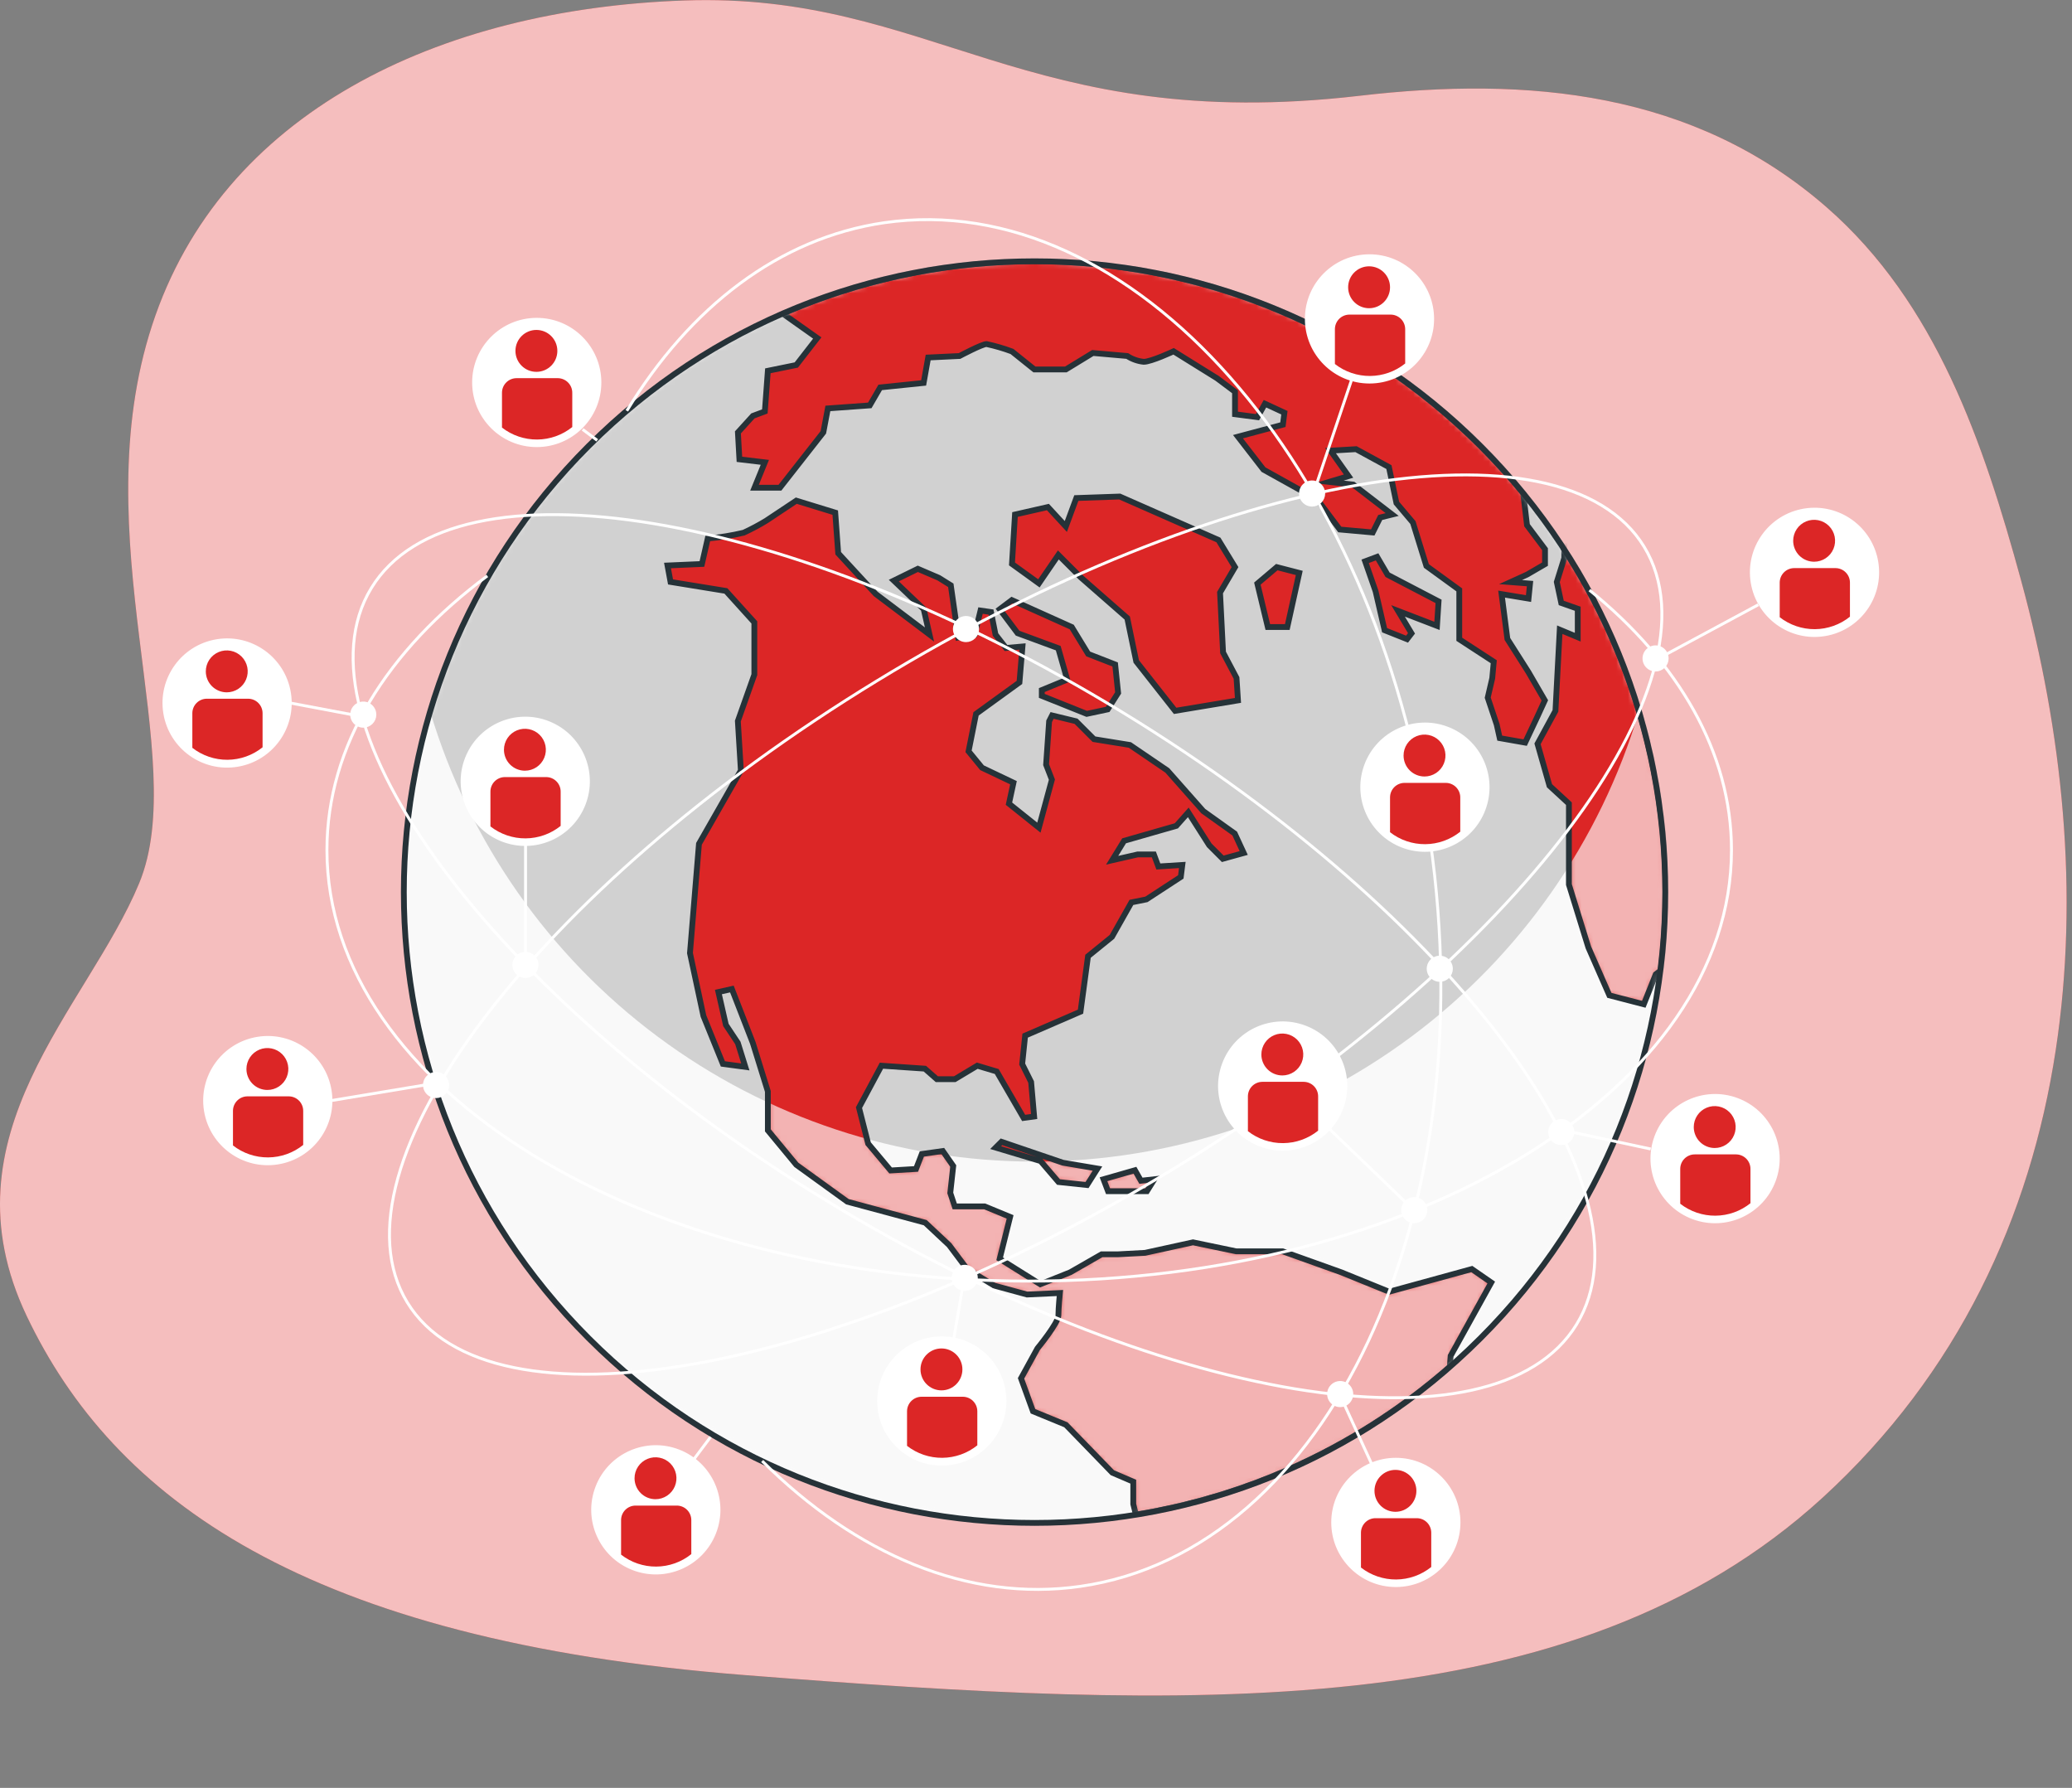 <svg width="357" height="308" viewBox="0 0 357 308" fill="none" xmlns="http://www.w3.org/2000/svg">
<rect x="0" y="0" width="357" height="308" fill="#808080" stroke="none"/>
<path d="M354.199 180.883C358.309 153.883 355.369 126.083 348.199 99.883C341.759 76.373 333.64 52.233 314.74 35.723C291.84 15.723 263.249 13.113 234.229 16.503C176.799 23.193 160.399 -1.407 117.909 0.083C75.419 1.573 38.15 19.463 26.22 55.993C14.29 92.523 32.929 130.543 23.98 152.153C15.03 173.763 -10.31 195.393 4.599 226.703C19.509 258.013 52.309 282.613 128.399 288.573C204.489 294.533 270.779 297.523 314.02 258.013C337.399 236.603 349.819 209.623 354.199 180.883Z" fill="#DC2626"/>
<path opacity="0.7" d="M354.199 180.883C358.309 153.883 355.369 126.083 348.199 99.883C341.759 76.373 333.64 52.233 314.74 35.723C291.84 15.723 263.249 13.113 234.229 16.503C176.799 23.193 160.399 -1.407 117.909 0.083C75.419 1.573 38.15 19.463 26.22 55.993C14.29 92.523 32.929 130.543 23.98 152.153C15.03 173.763 -10.31 195.393 4.599 226.703C19.509 258.013 52.309 282.613 128.399 288.573C204.489 294.533 270.779 297.523 314.02 258.013C337.399 236.603 349.819 209.623 354.199 180.883Z" fill="white"/>
<path d="M92.48 76.768C98.489 76.768 103.36 71.897 103.36 65.888C103.36 59.879 98.489 55.008 92.48 55.008C86.471 55.008 81.6 59.879 81.6 65.888C81.6 71.897 86.471 76.768 92.48 76.768Z" fill="white" stroke="white" stroke-width="0.5" stroke-miterlimit="10"/>
<path d="M96.09 65.148H89C88.334 65.148 87.696 65.412 87.225 65.883C86.754 66.354 86.49 66.992 86.49 67.658V73.658C88.224 75.009 90.363 75.734 92.561 75.718C94.758 75.702 96.886 74.944 98.6 73.568V67.708C98.607 67.374 98.547 67.042 98.424 66.732C98.3 66.422 98.117 66.139 97.883 65.901C97.649 65.662 97.37 65.473 97.062 65.344C96.754 65.214 96.424 65.148 96.09 65.148Z" fill="#DC2626"/>
<path d="M92.42 64.058C94.414 64.058 96.03 62.442 96.03 60.448C96.03 58.454 94.414 56.838 92.42 56.838C90.426 56.838 88.81 58.454 88.81 60.448C88.81 62.442 90.426 64.058 92.42 64.058Z" fill="#DC2626"/>
<path d="M123.131 264.057C125.318 258.46 122.554 252.15 116.957 249.963C111.36 247.777 105.05 250.541 102.863 256.138C100.677 261.735 103.441 268.045 109.038 270.231C114.635 272.418 120.945 269.654 123.131 264.057Z" fill="white" stroke="white" stroke-width="0.5" stroke-miterlimit="10"/>
<path d="M116.61 259.368H109.51C108.847 259.368 108.211 259.631 107.742 260.1C107.273 260.569 107.01 261.205 107.01 261.868V267.818C108.742 269.168 110.88 269.893 113.076 269.877C115.272 269.861 117.398 269.103 119.11 267.728V261.868C119.11 261.205 118.847 260.569 118.378 260.1C117.909 259.631 117.273 259.368 116.61 259.368Z" fill="#DC2626"/>
<path d="M112.94 258.268C113.654 258.268 114.352 258.056 114.946 257.659C115.539 257.263 116.002 256.699 116.275 256.039C116.548 255.38 116.62 254.654 116.481 253.954C116.341 253.253 115.998 252.61 115.493 252.105C114.988 251.6 114.345 251.256 113.644 251.117C112.944 250.978 112.218 251.049 111.559 251.323C110.899 251.596 110.335 252.059 109.938 252.652C109.542 253.246 109.33 253.944 109.33 254.658C109.33 255.132 109.423 255.601 109.605 256.039C109.786 256.477 110.052 256.875 110.387 257.21C110.723 257.546 111.121 257.812 111.559 257.993C111.996 258.174 112.466 258.268 112.94 258.268Z" fill="#DC2626"/>
<path d="M255.09 230.524C297.528 188.086 297.528 119.28 255.09 76.841C212.652 34.403 143.846 34.403 101.407 76.841C58.969 119.28 58.969 188.086 101.407 230.524C143.846 272.962 212.652 272.962 255.09 230.524Z" fill="white"/>
<mask id="mask0_1633_1362" style="mask-type:luminance" maskUnits="userSpaceOnUse" x="69" y="45" width="218" height="218">
<path d="M255.09 230.524C297.528 188.086 297.528 119.28 255.09 76.841C212.652 34.403 143.846 34.403 101.407 76.841C58.969 119.28 58.969 188.086 101.407 230.524C143.846 272.962 212.652 272.962 255.09 230.524Z" fill="white"/>
</mask>
<g mask="url(#mask0_1633_1362)">
<path opacity="0.18" d="M255.09 230.524C297.528 188.086 297.528 119.28 255.09 76.841C212.652 34.403 143.846 34.403 101.407 76.841C58.969 119.28 58.969 188.086 101.407 230.524C143.846 272.962 212.652 272.962 255.09 230.524Z" fill="black"/>
<path opacity="0.86" d="M178.25 200.108C154.858 200.106 132.091 192.559 113.33 178.588C94.569 164.617 80.815 144.968 74.11 122.558C69.274 138.777 68.294 155.902 71.247 172.568C74.2 189.234 81.005 204.979 91.12 218.549C101.235 232.12 114.379 243.14 129.506 250.732C144.634 258.323 161.325 262.277 178.25 262.277C195.175 262.277 211.866 258.323 226.993 250.732C242.12 243.14 255.265 232.12 265.38 218.549C275.495 204.979 282.3 189.234 285.253 172.568C288.206 155.902 287.226 138.777 282.39 122.558C275.684 144.967 261.929 164.616 243.168 178.586C224.407 192.557 201.641 200.104 178.25 200.108Z" fill="white"/>
<path d="M174.34 103.378L184.66 108.018L187.49 112.658L192.14 114.468L192.65 119.368L190.85 122.208L187.24 122.978L179.5 119.878V118.878L183.88 117.078L182.33 111.658L175.33 109.078L172.24 104.958L174.34 103.378ZM239.34 222.528L231.09 219.178L221 215.568H213L205.55 214.018L197.29 215.828L192.65 216.078H189.81L184.4 219.178L179.24 221.238L172.24 216.858L174.04 209.638L169.66 207.828H164.5L163.73 205.508L164.24 200.868L162.44 198.288L158.83 198.798L157.83 201.378L153.45 201.638L149.58 197.018L148 190.808L151.87 183.588L159.35 184.098L161.41 185.908H164.51L168.38 183.588L171.73 184.588L176.37 192.588L178.18 192.338L177.66 186.398L176.12 183.308L176.63 178.408L186.17 174.278L187.46 164.738L191.59 161.388L194.94 155.458L197.52 154.938L203.45 151.068L203.71 149.008L199.58 149.268L198.81 147.198H196L191.62 148.198L193.68 144.848L202.68 142.268L204.74 139.948L208.35 145.618L210.68 147.948L214.29 146.948L212.74 143.598L207.32 139.728L201.13 132.728L194.68 128.338L188.49 127.338L185.4 124.248L181.27 123.248L180.76 124.248L180.24 131.728L181.24 134.308L179 142.578L173.84 138.448L174.62 134.838L169.2 132.258L166.88 129.428L168.17 122.978L175.65 117.558L176.17 111.368L173.33 111.628L171.52 109.308L170.75 105.438L168.94 105.178L167.94 109.308L165.11 109.828L163.82 100.828L161.75 99.538L158.14 97.988L154 100.018L159.15 104.928L160.15 109.308L150.87 102.308L144.42 95.308L143.91 88.308L137.2 86.248L132 89.708C130.75 90.467 129.458 91.155 128.13 91.768C126.094 92.253 124.025 92.587 121.94 92.768L120.94 97.158L115.01 97.418L115.53 100.248L125.07 101.798L129.97 107.218V116.218L127.13 124.218L127.65 132.728L120.43 145.368L118.88 164.188L121.2 175.028L124.55 183.278L128.42 183.798L127.13 179.668L125.07 176.568L123.78 170.898L126.1 170.378L129.71 179.668L132.3 188.018V194.728L137.2 200.658L146 207.018L159.41 210.628L163.54 214.498L166.63 218.618L171.27 221.458L176.95 223.008L182.62 222.748C182.62 222.748 182.36 225.328 182.36 226.618C182.36 227.908 178.75 232.288 178.75 232.288L175.92 237.448L177.98 243.118L183.65 245.448L191.65 253.698L195.26 255.248V259.108L195.71 260.918C215.773 257.673 234.518 248.846 249.8 235.448L249.94 233.578L256.94 220.938L253.59 218.618L239.34 222.528ZM266.17 120.658L263.33 115.758L259.72 110.078L258.72 102.348L263.36 103.118L263.62 100.538L260.26 100.278L263.1 98.988L266.2 97.188V94.608L263.1 90.478L262.44 84.928C247.444 66.583 226.867 53.636 203.839 48.057C180.81 42.478 156.59 44.571 134.86 54.018L140.81 58.228L137.2 62.878L132.3 63.878L131.78 70.878L129.72 71.648L127.14 74.488L127.4 79.128L131.78 79.648L130 84.018H134.38L141.86 74.478L142.64 70.358L149.86 69.838L151.66 66.738L159.14 65.968L159.92 61.588L165.33 61.328C165.33 61.328 169.2 59.268 169.98 59.268C171.469 59.589 172.933 60.017 174.36 60.548L178.23 63.648H183.64L188.29 60.808L194.22 61.328C195.073 61.883 196.047 62.225 197.06 62.328C198.35 62.328 202.21 60.518 202.21 60.518L209.69 65.168L212.79 67.488V71.358L216.66 71.868L217.95 69.548L221.3 71.098L221.04 73.158L213.3 75.228L217.69 80.898L226.97 86.058L230.84 91.218L236.52 91.728L237.81 89.148L239.87 88.638L233.16 83.478L229 83.018L232.35 82.018L229.25 77.638L233.64 77.378L239.31 80.468L240.6 86.658L243.44 90.018L245.76 97.498L251.43 101.618V110.128L257.37 113.998L257.11 116.838L256.33 120.188L257.88 124.828L258.4 127.158L262.78 127.928L264.85 123.538L266.17 120.658ZM269.52 94.658V96.138L268.23 100.258L269 103.868L271.84 104.868V109.768L268.74 108.478L268 122.458L264.91 128.138L266.97 135.358L270.32 138.448V152.378L273.67 163.208L277.29 171.468L283.22 173.008L285.28 167.848L286.12 167.198C286.678 162.716 286.959 158.204 286.96 153.688C286.981 132.743 280.919 112.243 269.51 94.678L269.52 94.658ZM209.93 93.018L192.93 85.538L185.45 85.798L183.64 90.698L180.55 87.348L174.88 88.638L174.36 97.148L179 100.498L182.35 95.598L186.22 99.468L194.22 106.468L195.77 113.948L202.47 122.458L213.3 120.658L213.05 116.788L210.73 112.398L210.21 102.088L212.79 97.698L209.93 93.018ZM223.86 98.698L219.99 97.698L216.64 100.538L218.44 108.018H221.8L223.86 98.698ZM247.86 103.598L239.08 99.018L237.27 95.928L235.21 96.698L237.01 101.858L238.56 108.568L242.43 110.108L243.2 109.108L240.88 105.238L247.59 107.818L247.86 103.598ZM172.55 196.698L171.55 197.698L179.29 200.018L182.38 203.628L187.29 204.148L189.09 201.308L183.16 200.308L172.55 196.698ZM195.55 201.598L190.13 203.148L190.91 205.208H197.61L198.9 203.148L196.58 203.408L195.55 201.598Z" fill="#DC2626"/>
<mask id="mask1_1633_1362" style="mask-type:luminance" maskUnits="userSpaceOnUse" x="115" y="44" width="172" height="217">
<path d="M174.34 103.378L184.66 108.018L187.49 112.658L192.14 114.468L192.65 119.368L190.85 122.208L187.24 122.978L179.5 119.878V118.878L183.88 117.078L182.33 111.658L175.33 109.078L172.24 104.958L174.34 103.378ZM239.34 222.528L231.09 219.178L221 215.568H213L205.55 214.018L197.29 215.828L192.65 216.078H189.81L184.4 219.178L179.24 221.238L172.24 216.858L174.04 209.638L169.66 207.828H164.5L163.73 205.508L164.24 200.868L162.44 198.288L158.83 198.798L157.83 201.378L153.45 201.638L149.58 197.018L148 190.808L151.87 183.588L159.35 184.098L161.41 185.908H164.51L168.38 183.588L171.73 184.588L176.37 192.588L178.18 192.338L177.66 186.398L176.12 183.308L176.63 178.408L186.17 174.278L187.46 164.738L191.59 161.388L194.94 155.458L197.52 154.938L203.45 151.068L203.71 149.008L199.58 149.268L198.81 147.198H196L191.62 148.198L193.68 144.848L202.68 142.268L204.74 139.948L208.35 145.618L210.68 147.948L214.29 146.948L212.74 143.598L207.32 139.728L201.13 132.728L194.68 128.338L188.49 127.338L185.4 124.248L181.27 123.248L180.76 124.248L180.24 131.728L181.24 134.308L179 142.578L173.84 138.448L174.62 134.838L169.2 132.258L166.88 129.428L168.17 122.978L175.65 117.558L176.17 111.368L173.33 111.628L171.52 109.308L170.75 105.438L168.94 105.178L167.94 109.308L165.11 109.828L163.82 100.828L161.75 99.538L158.14 97.988L154 100.018L159.15 104.928L160.15 109.308L150.87 102.308L144.42 95.308L143.91 88.308L137.2 86.248L132 89.708C130.75 90.467 129.458 91.155 128.13 91.768C126.094 92.253 124.025 92.587 121.94 92.768L120.94 97.158L115.01 97.418L115.53 100.248L125.07 101.798L129.97 107.218V116.218L127.13 124.218L127.65 132.728L120.43 145.368L118.88 164.188L121.2 175.028L124.55 183.278L128.42 183.798L127.13 179.668L125.07 176.568L123.78 170.898L126.1 170.378L129.71 179.668L132.3 188.018V194.728L137.2 200.658L146 207.018L159.41 210.628L163.54 214.498L166.63 218.618L171.27 221.458L176.95 223.008L182.62 222.748C182.62 222.748 182.36 225.328 182.36 226.618C182.36 227.908 178.75 232.288 178.75 232.288L175.92 237.448L177.98 243.118L183.65 245.448L191.65 253.698L195.26 255.248V259.108L195.71 260.918C215.773 257.673 234.518 248.846 249.8 235.448L249.94 233.578L256.94 220.938L253.59 218.618L239.34 222.528ZM266.17 120.658L263.33 115.758L259.72 110.078L258.72 102.348L263.36 103.118L263.62 100.538L260.26 100.278L263.1 98.988L266.2 97.188V94.608L263.1 90.478L262.44 84.928C247.444 66.583 226.867 53.636 203.839 48.057C180.81 42.478 156.59 44.571 134.86 54.018L140.81 58.228L137.2 62.878L132.3 63.878L131.78 70.878L129.72 71.648L127.14 74.488L127.4 79.128L131.78 79.648L130 84.018H134.38L141.86 74.478L142.64 70.358L149.86 69.838L151.66 66.738L159.14 65.968L159.92 61.588L165.33 61.328C165.33 61.328 169.2 59.268 169.98 59.268C171.469 59.589 172.933 60.017 174.36 60.548L178.23 63.648H183.64L188.29 60.808L194.22 61.328C195.073 61.883 196.047 62.225 197.06 62.328C198.35 62.328 202.21 60.518 202.21 60.518L209.69 65.168L212.79 67.488V71.358L216.66 71.868L217.95 69.548L221.3 71.098L221.04 73.158L213.3 75.228L217.69 80.898L226.97 86.058L230.84 91.218L236.52 91.728L237.81 89.148L239.87 88.638L233.16 83.478L229 83.018L232.35 82.018L229.25 77.638L233.64 77.378L239.31 80.468L240.6 86.658L243.44 90.018L245.76 97.498L251.43 101.618V110.128L257.37 113.998L257.11 116.838L256.33 120.188L257.88 124.828L258.4 127.158L262.78 127.928L264.85 123.538L266.17 120.658ZM269.52 94.658V96.138L268.23 100.258L269 103.868L271.84 104.868V109.768L268.74 108.478L268 122.458L264.91 128.138L266.97 135.358L270.32 138.448V152.378L273.67 163.208L277.29 171.468L283.22 173.008L285.28 167.848L286.12 167.198C286.678 162.716 286.959 158.204 286.96 153.688C286.981 132.743 280.919 112.243 269.51 94.678L269.52 94.658ZM209.93 93.018L192.93 85.538L185.45 85.798L183.64 90.698L180.55 87.348L174.88 88.638L174.36 97.148L179 100.498L182.35 95.598L186.22 99.468L194.22 106.468L195.77 113.948L202.47 122.458L213.3 120.658L213.05 116.788L210.73 112.398L210.21 102.088L212.79 97.698L209.93 93.018ZM223.86 98.698L219.99 97.698L216.64 100.538L218.44 108.018H221.8L223.86 98.698ZM247.86 103.598L239.08 99.018L237.27 95.928L235.21 96.698L237.01 101.858L238.56 108.568L242.43 110.108L243.2 109.108L240.88 105.238L247.59 107.818L247.86 103.598ZM172.55 196.698L171.55 197.698L179.29 200.018L182.38 203.628L187.29 204.148L189.09 201.308L183.16 200.308L172.55 196.698ZM195.55 201.598L190.13 203.148L190.91 205.208H197.61L198.9 203.148L196.58 203.408L195.55 201.598Z" fill="white"/>
</mask>
<g mask="url(#mask1_1633_1362)">
<path opacity="0.65" d="M178.25 200.108C154.858 200.106 132.091 192.559 113.33 178.588C94.569 164.617 80.815 144.968 74.11 122.558C69.274 138.777 68.294 155.902 71.247 172.568C74.2 189.234 81.005 204.979 91.12 218.549C101.235 232.12 114.379 243.14 129.506 250.732C144.634 258.323 161.325 262.277 178.25 262.277C195.175 262.277 211.866 258.323 226.993 250.732C242.12 243.14 255.265 232.12 265.38 218.549C275.495 204.979 282.3 189.234 285.253 172.568C288.206 155.902 287.226 138.777 282.39 122.558C275.684 144.967 261.929 164.616 243.168 178.586C224.407 192.557 201.641 200.104 178.25 200.108Z" fill="white"/>
</g>
<path d="M174.34 103.378L184.66 108.018L187.49 112.658L192.14 114.468L192.65 119.368L190.85 122.208L187.24 122.978L179.5 119.878V118.878L183.88 117.078L182.33 111.658L175.33 109.078L172.24 104.958L174.34 103.378ZM239.34 222.528L231.09 219.178L221 215.568H213L205.55 214.018L197.29 215.828L192.65 216.078H189.81L184.4 219.178L179.24 221.238L172.24 216.858L174.04 209.638L169.66 207.828H164.5L163.73 205.508L164.24 200.868L162.44 198.288L158.83 198.798L157.83 201.378L153.45 201.638L149.58 197.018L148 190.808L151.87 183.588L159.35 184.098L161.41 185.908H164.51L168.38 183.588L171.73 184.588L176.37 192.588L178.18 192.338L177.66 186.398L176.12 183.308L176.63 178.408L186.17 174.278L187.46 164.738L191.59 161.388L194.94 155.458L197.52 154.938L203.45 151.068L203.71 149.008L199.58 149.268L198.81 147.198H196L191.62 148.198L193.68 144.848L202.68 142.268L204.74 139.948L208.35 145.618L210.68 147.948L214.29 146.948L212.74 143.598L207.32 139.728L201.13 132.728L194.68 128.338L188.49 127.338L185.4 124.248L181.27 123.248L180.76 124.248L180.24 131.728L181.24 134.308L179 142.578L173.84 138.448L174.62 134.838L169.2 132.258L166.88 129.428L168.17 122.978L175.65 117.558L176.17 111.368L173.33 111.628L171.52 109.308L170.75 105.438L168.94 105.178L167.94 109.308L165.11 109.828L163.82 100.828L161.75 99.538L158.14 97.988L154 100.018L159.15 104.928L160.15 109.308L150.87 102.308L144.42 95.308L143.91 88.308L137.2 86.248L132 89.708C130.75 90.467 129.458 91.155 128.13 91.768C126.094 92.253 124.025 92.587 121.94 92.768L120.94 97.158L115.01 97.418L115.53 100.248L125.07 101.798L129.97 107.218V116.218L127.13 124.218L127.65 132.728L120.43 145.368L118.88 164.188L121.2 175.028L124.55 183.278L128.42 183.798L127.13 179.668L125.07 176.568L123.78 170.898L126.1 170.378L129.71 179.668L132.3 188.018V194.728L137.2 200.658L146 207.018L159.41 210.628L163.54 214.498L166.63 218.618L171.27 221.458L176.95 223.008L182.62 222.748C182.62 222.748 182.36 225.328 182.36 226.618C182.36 227.908 178.75 232.288 178.75 232.288L175.92 237.448L177.98 243.118L183.65 245.448L191.65 253.698L195.26 255.248V259.108L195.71 260.918C215.773 257.673 234.518 248.846 249.8 235.448L249.94 233.578L256.94 220.938L253.59 218.618L239.34 222.528ZM266.17 120.658L263.33 115.758L259.72 110.078L258.72 102.348L263.36 103.118L263.62 100.538L260.26 100.278L263.1 98.988L266.2 97.188V94.608L263.1 90.478L262.44 84.928C247.444 66.583 226.867 53.636 203.839 48.057C180.81 42.478 156.59 44.571 134.86 54.018L140.81 58.228L137.2 62.878L132.3 63.878L131.78 70.878L129.72 71.648L127.14 74.488L127.4 79.128L131.78 79.648L130 84.018H134.38L141.86 74.478L142.64 70.358L149.86 69.838L151.66 66.738L159.14 65.968L159.92 61.588L165.33 61.328C165.33 61.328 169.2 59.268 169.98 59.268C171.469 59.589 172.933 60.017 174.36 60.548L178.23 63.648H183.64L188.29 60.808L194.22 61.328C195.073 61.883 196.047 62.225 197.06 62.328C198.35 62.328 202.21 60.518 202.21 60.518L209.69 65.168L212.79 67.488V71.358L216.66 71.868L217.95 69.548L221.3 71.098L221.04 73.158L213.3 75.228L217.69 80.898L226.97 86.058L230.84 91.218L236.52 91.728L237.81 89.148L239.87 88.638L233.16 83.478L229 83.018L232.35 82.018L229.25 77.638L233.64 77.378L239.31 80.468L240.6 86.658L243.44 90.018L245.76 97.498L251.43 101.618V110.128L257.37 113.998L257.11 116.838L256.33 120.188L257.88 124.828L258.4 127.158L262.78 127.928L264.85 123.538L266.17 120.658ZM269.52 94.658V96.138L268.23 100.258L269 103.868L271.84 104.868V109.768L268.74 108.478L268 122.458L264.91 128.138L266.97 135.358L270.32 138.448V152.378L273.67 163.208L277.29 171.468L283.22 173.008L285.28 167.848L286.12 167.198C286.678 162.716 286.959 158.204 286.96 153.688C286.981 132.743 280.919 112.243 269.51 94.678L269.52 94.658ZM209.93 93.018L192.93 85.538L185.45 85.798L183.64 90.698L180.55 87.348L174.88 88.638L174.36 97.148L179 100.498L182.35 95.598L186.22 99.468L194.22 106.468L195.77 113.948L202.47 122.458L213.3 120.658L213.05 116.788L210.73 112.398L210.21 102.088L212.79 97.698L209.93 93.018ZM223.86 98.698L219.99 97.698L216.64 100.538L218.44 108.018H221.8L223.86 98.698ZM247.86 103.598L239.08 99.018L237.27 95.928L235.21 96.698L237.01 101.858L238.56 108.568L242.43 110.108L243.2 109.108L240.88 105.238L247.59 107.818L247.86 103.598ZM172.55 196.698L171.55 197.698L179.29 200.018L182.38 203.628L187.29 204.148L189.09 201.308L183.16 200.308L172.55 196.698ZM195.55 201.598L190.13 203.148L190.91 205.208H197.61L198.9 203.148L196.58 203.408L195.55 201.598Z" stroke="#263238" stroke-miterlimit="10"/>
</g>
<path d="M255.09 230.524C297.528 188.086 297.528 119.28 255.09 76.841C212.652 34.403 143.846 34.403 101.407 76.841C58.969 119.28 58.969 188.086 101.407 230.524C143.846 272.962 212.652 272.962 255.09 230.524Z" stroke="#263238" stroke-miterlimit="10"/>
<path d="M314.385 109.336C320.316 108.37 324.34 102.779 323.374 96.848C322.409 90.918 316.818 86.893 310.887 87.859C304.956 88.825 300.931 94.415 301.897 100.346C302.863 106.277 308.454 110.302 314.385 109.336Z" fill="white" stroke="white" stroke-width="0.5" stroke-miterlimit="10"/>
<path d="M316.24 97.868H309.14C308.811 97.868 308.485 97.933 308.181 98.059C307.877 98.185 307.601 98.37 307.369 98.604C307.136 98.837 306.952 99.114 306.827 99.418C306.702 99.722 306.639 100.049 306.64 100.378V106.328C308.372 107.678 310.51 108.403 312.706 108.387C314.902 108.371 317.028 107.613 318.74 106.238V100.378C318.741 100.049 318.678 99.722 318.553 99.418C318.427 99.114 318.244 98.837 318.011 98.604C317.779 98.37 317.503 98.185 317.199 98.059C316.895 97.933 316.569 97.868 316.24 97.868Z" fill="#DC2626"/>
<path d="M312.57 96.768C313.284 96.768 313.982 96.556 314.576 96.159C315.169 95.763 315.632 95.199 315.905 94.539C316.178 93.88 316.25 93.154 316.111 92.454C315.971 91.753 315.627 91.11 315.123 90.605C314.618 90.1 313.975 89.757 313.274 89.617C312.574 89.478 311.848 89.549 311.188 89.823C310.529 90.096 309.965 90.558 309.568 91.152C309.172 91.746 308.96 92.444 308.96 93.158C308.96 93.632 309.053 94.101 309.235 94.539C309.416 94.977 309.682 95.375 310.017 95.71C310.353 96.046 310.75 96.312 311.188 96.493C311.626 96.674 312.096 96.768 312.57 96.768Z" fill="#DC2626"/>
<path d="M235.96 65.818C241.969 65.818 246.84 60.947 246.84 54.938C246.84 48.929 241.969 44.058 235.96 44.058C229.951 44.058 225.08 48.929 225.08 54.938C225.08 60.947 229.951 65.818 235.96 65.818Z" fill="white" stroke="white" stroke-width="0.5" stroke-miterlimit="10"/>
<path d="M239.56 54.198H232.47C231.811 54.208 231.183 54.477 230.721 54.947C230.259 55.417 230 56.049 230 56.708V62.708C231.734 64.059 233.873 64.784 236.071 64.768C238.268 64.752 240.396 63.994 242.11 62.618V56.708C242.11 56.375 242.044 56.045 241.915 55.738C241.787 55.431 241.598 55.152 241.361 54.919C241.123 54.685 240.842 54.501 240.533 54.377C240.224 54.254 239.893 54.193 239.56 54.198Z" fill="#DC2626"/>
<path d="M235.89 53.098C237.884 53.098 239.5 51.482 239.5 49.488C239.5 47.494 237.884 45.878 235.89 45.878C233.896 45.878 232.28 47.494 232.28 49.488C232.28 51.482 233.896 53.098 235.89 53.098Z" fill="#DC2626"/>
<path d="M40.878 131.846C46.809 130.88 50.834 125.29 49.868 119.359C48.902 113.428 43.311 109.403 37.38 110.369C31.45 111.335 27.425 116.926 28.391 122.857C29.357 128.787 34.947 132.812 40.878 131.846Z" fill="white" stroke="white" stroke-width="0.5" stroke-miterlimit="10"/>
<path d="M42.74 120.368H35.64C35.311 120.368 34.985 120.433 34.681 120.559C34.377 120.685 34.101 120.87 33.869 121.104C33.636 121.337 33.452 121.614 33.327 121.918C33.202 122.222 33.139 122.549 33.14 122.878V128.828C34.872 130.178 37.01 130.903 39.206 130.887C41.402 130.871 43.528 130.113 45.24 128.738V122.878C45.241 122.549 45.178 122.222 45.053 121.918C44.928 121.614 44.744 121.337 44.511 121.104C44.279 120.87 44.003 120.685 43.699 120.559C43.395 120.433 43.069 120.368 42.74 120.368Z" fill="#DC2626"/>
<path d="M39.07 119.268C39.784 119.268 40.482 119.056 41.076 118.659C41.669 118.263 42.132 117.699 42.405 117.039C42.678 116.38 42.75 115.654 42.611 114.954C42.471 114.253 42.127 113.61 41.623 113.105C41.118 112.6 40.474 112.256 39.774 112.117C39.074 111.978 38.348 112.049 37.688 112.323C37.029 112.596 36.465 113.059 36.068 113.652C35.672 114.246 35.46 114.944 35.46 115.658C35.46 116.615 35.84 117.533 36.517 118.21C37.194 118.887 38.112 119.268 39.07 119.268Z" fill="#DC2626"/>
<path d="M47.888 200.34C53.819 199.374 57.843 193.784 56.877 187.853C55.912 181.922 50.321 177.897 44.39 178.863C38.459 179.829 34.434 185.42 35.4 191.351C36.366 197.281 41.957 201.306 47.888 200.34Z" fill="white" stroke="white" stroke-width="0.5" stroke-miterlimit="10"/>
<path d="M49.74 188.868H42.64C42.311 188.868 41.985 188.933 41.681 189.059C41.377 189.185 41.101 189.37 40.869 189.604C40.636 189.837 40.452 190.114 40.327 190.418C40.202 190.722 40.139 191.049 40.14 191.378V197.328C41.872 198.678 44.01 199.403 46.206 199.387C48.402 199.371 50.528 198.613 52.24 197.238V191.378C52.241 191.049 52.178 190.722 52.053 190.418C51.928 190.114 51.744 189.837 51.511 189.604C51.279 189.37 51.003 189.185 50.699 189.059C50.395 188.933 50.069 188.868 49.74 188.868Z" fill="#DC2626"/>
<path d="M46.07 187.768C46.784 187.768 47.482 187.556 48.076 187.159C48.669 186.763 49.132 186.199 49.405 185.539C49.678 184.88 49.75 184.154 49.611 183.454C49.471 182.753 49.127 182.11 48.623 181.605C48.118 181.1 47.474 180.756 46.774 180.617C46.074 180.478 45.348 180.549 44.688 180.823C44.029 181.096 43.465 181.559 43.068 182.152C42.672 182.746 42.46 183.444 42.46 184.158C42.46 185.115 42.84 186.033 43.517 186.71C44.194 187.387 45.112 187.768 46.07 187.768Z" fill="#DC2626"/>
<path d="M100.624 138.583C102.825 132.992 100.077 126.675 94.486 124.473C88.895 122.272 82.578 125.02 80.377 130.611C78.175 136.202 80.923 142.519 86.514 144.721C92.106 146.922 98.423 144.174 100.624 138.583Z" fill="white" stroke="white" stroke-width="0.5" stroke-miterlimit="10"/>
<path d="M94.11 133.868H87C86.337 133.868 85.701 134.131 85.232 134.6C84.763 135.069 84.5 135.705 84.5 136.368V142.368C86.232 143.718 88.37 144.443 90.566 144.427C92.762 144.411 94.888 143.653 96.6 142.278V136.418C96.607 136.086 96.547 135.756 96.425 135.448C96.303 135.14 96.121 134.859 95.889 134.621C95.657 134.384 95.381 134.195 95.075 134.066C94.77 133.936 94.442 133.869 94.11 133.868Z" fill="#DC2626"/>
<path d="M90.44 132.768C91.154 132.768 91.852 132.556 92.446 132.159C93.039 131.763 93.502 131.199 93.775 130.539C94.048 129.88 94.12 129.154 93.981 128.454C93.841 127.753 93.498 127.11 92.993 126.605C92.488 126.1 91.844 125.756 91.144 125.617C90.444 125.478 89.718 125.549 89.058 125.823C88.399 126.096 87.835 126.559 87.438 127.152C87.042 127.746 86.83 128.444 86.83 129.158C86.83 129.632 86.923 130.101 87.105 130.539C87.286 130.977 87.552 131.375 87.887 131.71C88.222 132.046 88.621 132.312 89.058 132.493C89.496 132.674 89.966 132.768 90.44 132.768Z" fill="#DC2626"/>
<path d="M162.27 252.228C168.279 252.228 173.15 247.357 173.15 241.348C173.15 235.339 168.279 230.468 162.27 230.468C156.261 230.468 151.39 235.339 151.39 241.348C151.39 247.357 156.261 252.228 162.27 252.228Z" fill="white" stroke="white" stroke-width="0.5" stroke-miterlimit="10"/>
<path d="M165.88 240.618H158.79C158.124 240.618 157.486 240.882 157.015 241.353C156.544 241.824 156.28 242.462 156.28 243.128V249.078C158.014 250.429 160.153 251.154 162.351 251.138C164.548 251.122 166.676 250.364 168.39 248.988V243.128C168.39 242.462 168.126 241.824 167.655 241.353C167.184 240.882 166.546 240.618 165.88 240.618Z" fill="#DC2626"/>
<path d="M162.21 239.518C164.204 239.518 165.82 237.902 165.82 235.908C165.82 233.914 164.204 232.298 162.21 232.298C160.216 232.298 158.6 233.914 158.6 235.908C158.6 237.902 160.216 239.518 162.21 239.518Z" fill="#DC2626"/>
<path d="M240.5 273.148C246.509 273.148 251.38 268.277 251.38 262.268C251.38 256.259 246.509 251.388 240.5 251.388C234.491 251.388 229.62 256.259 229.62 262.268C229.62 268.277 234.491 273.148 240.5 273.148Z" fill="white" stroke="white" stroke-width="0.5" stroke-miterlimit="10"/>
<path d="M244.1 261.538H237C236.336 261.538 235.699 261.801 235.229 262.269C234.758 262.738 234.493 263.374 234.49 264.038V270.038C236.224 271.389 238.363 272.114 240.561 272.098C242.758 272.082 244.886 271.324 246.6 269.948V264.018C246.595 263.358 246.329 262.727 245.861 262.263C245.392 261.798 244.76 261.538 244.1 261.538Z" fill="#DC2626"/>
<path d="M240.43 260.438C242.424 260.438 244.04 258.822 244.04 256.828C244.04 254.834 242.424 253.218 240.43 253.218C238.436 253.218 236.82 254.834 236.82 256.828C236.82 258.822 238.436 260.438 240.43 260.438Z" fill="#DC2626"/>
<path d="M305.718 203.349C307.79 197.709 304.899 191.457 299.259 189.384C293.619 187.311 287.366 190.203 285.293 195.843C283.22 201.483 286.112 207.735 291.752 209.808C297.392 211.881 303.645 208.989 305.718 203.349Z" fill="white" stroke="white" stroke-width="0.5" stroke-miterlimit="10"/>
<path d="M299.11 198.868H292C291.337 198.868 290.701 199.131 290.232 199.6C289.763 200.069 289.5 200.705 289.5 201.368V207.368C291.232 208.718 293.37 209.443 295.566 209.427C297.762 209.411 299.888 208.653 301.6 207.278V201.418C301.607 201.086 301.547 200.756 301.425 200.448C301.303 200.14 301.121 199.859 300.889 199.621C300.657 199.384 300.381 199.195 300.075 199.066C299.77 198.936 299.442 198.869 299.11 198.868Z" fill="#DC2626"/>
<path d="M295.44 197.768C296.154 197.768 296.852 197.556 297.446 197.159C298.039 196.763 298.502 196.199 298.775 195.539C299.048 194.88 299.12 194.154 298.981 193.454C298.841 192.753 298.497 192.11 297.993 191.605C297.488 191.1 296.845 190.756 296.144 190.617C295.444 190.478 294.718 190.549 294.058 190.823C293.399 191.096 292.835 191.559 292.438 192.152C292.042 192.746 291.83 193.444 291.83 194.158C291.83 195.115 292.21 196.033 292.887 196.71C293.564 197.387 294.483 197.768 295.44 197.768Z" fill="#DC2626"/>
<path d="M273.86 101.658C289.22 114.108 298.33 129.658 298.33 146.438C298.33 187.438 244.16 220.698 177.33 220.698C110.5 220.698 56.33 187.448 56.33 146.438C56.33 128.498 66.7 112.048 83.96 99.208" stroke="white" stroke-width="0.5" stroke-miterlimit="10"/>
<path d="M108 70.768C118.89 52.918 134.2 41.018 152.34 38.368C194.96 32.228 237.07 79.838 246.41 144.708C255.75 209.578 228.78 267.138 186.17 273.278C166.77 276.068 147.47 267.728 131.32 251.688" stroke="white" stroke-width="0.5" stroke-miterlimit="10"/>
<path d="M271.644 228.151C285.806 204.968 250.801 157.776 193.458 122.746C136.114 87.716 78.148 78.113 63.985 101.296C49.823 124.479 84.828 171.671 142.172 206.701C199.515 241.731 257.482 251.334 271.644 228.151Z" stroke="white" stroke-width="0.5" stroke-miterlimit="10"/>
<path d="M202.366 201.253C261.213 165.304 297.437 117.368 283.275 94.185C269.112 71.001 209.927 81.35 151.08 117.298C92.233 153.247 56.009 201.182 70.171 224.366C84.334 247.549 143.519 237.201 202.366 201.253Z" stroke="white" stroke-width="0.5" stroke-miterlimit="10"/>
<path d="M228.07 85.018C228.07 84.622 227.953 84.236 227.733 83.907C227.513 83.578 227.201 83.321 226.835 83.17C226.47 83.019 226.068 82.979 225.68 83.056C225.292 83.133 224.935 83.324 224.656 83.604C224.376 83.883 224.186 84.24 224.108 84.628C224.031 85.016 224.071 85.418 224.222 85.783C224.374 86.149 224.63 86.461 224.959 86.681C225.288 86.9 225.674 87.018 226.07 87.018C226.6 87.018 227.109 86.807 227.484 86.432C227.859 86.057 228.07 85.548 228.07 85.018Z" fill="white" stroke="white" stroke-width="0.5" stroke-miterlimit="10"/>
<path d="M250.07 166.888C250.07 166.492 249.953 166.106 249.733 165.777C249.513 165.448 249.201 165.191 248.835 165.04C248.47 164.889 248.068 164.849 247.68 164.926C247.292 165.003 246.935 165.194 246.656 165.474C246.376 165.753 246.186 166.11 246.108 166.498C246.031 166.886 246.071 167.288 246.222 167.653C246.374 168.019 246.63 168.331 246.959 168.551C247.288 168.771 247.674 168.888 248.07 168.888C248.6 168.888 249.109 168.677 249.484 168.302C249.859 167.927 250.07 167.418 250.07 166.888Z" fill="white" stroke="white" stroke-width="0.5" stroke-miterlimit="10"/>
<path d="M245.67 208.478C245.67 208.082 245.553 207.696 245.333 207.367C245.113 207.038 244.801 206.781 244.435 206.63C244.07 206.479 243.668 206.439 243.28 206.516C242.892 206.593 242.535 206.784 242.256 207.064C241.976 207.343 241.786 207.7 241.708 208.088C241.631 208.476 241.671 208.878 241.822 209.243C241.974 209.609 242.23 209.921 242.559 210.141C242.888 210.36 243.274 210.478 243.67 210.478C244.2 210.478 244.709 210.267 245.084 209.892C245.459 209.517 245.67 209.008 245.67 208.478Z" fill="white" stroke="white" stroke-width="0.5" stroke-miterlimit="10"/>
<path d="M232.91 240.158C232.91 239.762 232.793 239.376 232.573 239.047C232.353 238.718 232.041 238.461 231.675 238.31C231.31 238.159 230.908 238.119 230.52 238.196C230.132 238.273 229.775 238.464 229.496 238.744C229.216 239.023 229.026 239.38 228.948 239.768C228.871 240.156 228.911 240.558 229.062 240.923C229.214 241.289 229.47 241.601 229.799 241.821C230.128 242.041 230.514 242.158 230.91 242.158C231.44 242.158 231.949 241.947 232.324 241.572C232.699 241.197 232.91 240.688 232.91 240.158Z" fill="white" stroke="white" stroke-width="0.5" stroke-miterlimit="10"/>
<path d="M271 195.018C271 194.622 270.883 194.236 270.663 193.907C270.443 193.578 270.131 193.321 269.765 193.17C269.4 193.019 268.998 192.979 268.61 193.056C268.222 193.133 267.865 193.324 267.586 193.604C267.306 193.883 267.116 194.24 267.038 194.628C266.961 195.016 267.001 195.418 267.152 195.783C267.304 196.149 267.56 196.461 267.889 196.681C268.218 196.9 268.604 197.018 269 197.018C269.53 197.018 270.039 196.807 270.414 196.432C270.789 196.057 271 195.548 271 195.018Z" fill="white" stroke="white" stroke-width="0.5" stroke-miterlimit="10"/>
<path d="M168.22 220.138C168.22 219.742 168.103 219.356 167.883 219.027C167.663 218.698 167.351 218.441 166.985 218.29C166.62 218.139 166.218 218.099 165.83 218.176C165.442 218.253 165.085 218.444 164.806 218.724C164.526 219.003 164.336 219.36 164.258 219.748C164.181 220.136 164.221 220.538 164.372 220.903C164.524 221.269 164.78 221.581 165.109 221.801C165.438 222.02 165.824 222.138 166.22 222.138C166.75 222.138 167.259 221.927 167.634 221.552C168.009 221.177 168.22 220.668 168.22 220.138Z" fill="white" stroke="white" stroke-width="0.5" stroke-miterlimit="10"/>
<path d="M77.13 186.918C77.13 186.522 77.013 186.136 76.793 185.807C76.573 185.478 76.261 185.221 75.895 185.07C75.53 184.919 75.128 184.879 74.74 184.956C74.352 185.033 73.996 185.224 73.716 185.504C73.436 185.783 73.246 186.14 73.168 186.528C73.091 186.916 73.131 187.318 73.282 187.683C73.434 188.049 73.69 188.361 74.019 188.581C74.348 188.8 74.734 188.918 75.13 188.918C75.66 188.918 76.169 188.707 76.544 188.332C76.919 187.957 77.13 187.448 77.13 186.918Z" fill="white" stroke="white" stroke-width="0.5" stroke-miterlimit="10"/>
<path d="M92.53 166.228C92.53 165.832 92.413 165.446 92.193 165.117C91.973 164.788 91.661 164.531 91.295 164.38C90.93 164.229 90.528 164.189 90.14 164.266C89.752 164.343 89.395 164.534 89.116 164.814C88.836 165.093 88.646 165.45 88.568 165.838C88.491 166.226 88.531 166.628 88.682 166.993C88.834 167.359 89.09 167.671 89.419 167.891C89.748 168.11 90.134 168.228 90.53 168.228C91.06 168.228 91.569 168.017 91.944 167.642C92.319 167.267 92.53 166.758 92.53 166.228Z" fill="white" stroke="white" stroke-width="0.5" stroke-miterlimit="10"/>
<path d="M168.44 108.368C168.44 107.972 168.323 107.586 168.103 107.257C167.883 106.928 167.571 106.671 167.205 106.52C166.84 106.369 166.438 106.329 166.05 106.406C165.662 106.483 165.305 106.674 165.026 106.954C164.746 107.233 164.556 107.59 164.478 107.978C164.401 108.366 164.441 108.768 164.592 109.133C164.744 109.499 165 109.811 165.329 110.031C165.658 110.251 166.044 110.368 166.44 110.368C166.97 110.368 167.479 110.157 167.854 109.782C168.229 109.407 168.44 108.898 168.44 108.368Z" fill="white" stroke="white" stroke-width="0.5" stroke-miterlimit="10"/>
<path d="M287.25 113.428C287.25 113.032 287.133 112.646 286.913 112.317C286.693 111.988 286.381 111.731 286.015 111.58C285.65 111.429 285.248 111.389 284.86 111.466C284.472 111.543 284.115 111.734 283.836 112.014C283.556 112.293 283.366 112.65 283.288 113.038C283.211 113.426 283.251 113.828 283.402 114.193C283.554 114.559 283.81 114.871 284.139 115.091C284.468 115.31 284.854 115.428 285.25 115.428C285.78 115.428 286.289 115.217 286.664 114.842C287.039 114.467 287.25 113.958 287.25 113.428Z" fill="white" stroke="white" stroke-width="0.5" stroke-miterlimit="10"/>
<path d="M64.59 123.108C64.59 122.712 64.473 122.326 64.253 121.997C64.033 121.668 63.721 121.411 63.355 121.26C62.99 121.109 62.588 121.069 62.2 121.146C61.812 121.223 61.455 121.414 61.176 121.694C60.896 121.973 60.706 122.33 60.628 122.718C60.551 123.106 60.591 123.508 60.742 123.873C60.894 124.239 61.15 124.551 61.479 124.771C61.808 124.99 62.194 125.108 62.59 125.108C63.12 125.108 63.629 124.897 64.004 124.522C64.379 124.147 64.59 123.638 64.59 123.108Z" fill="white" stroke="white" stroke-width="0.5" stroke-miterlimit="10"/>
<path d="M287.23 112.638L302.95 104.178" stroke="white" stroke-width="0.5" stroke-miterlimit="10"/>
<path d="M60.63 123.108L50.01 121.108" stroke="white" stroke-width="0.5" stroke-miterlimit="10"/>
<path d="M90.55 164.248V145.478" stroke="white" stroke-width="0.5" stroke-miterlimit="10"/>
<path d="M73.17 186.918L57.01 189.608" stroke="white" stroke-width="0.5" stroke-miterlimit="10"/>
<path d="M165.79 222.088L164.31 230.788" stroke="white" stroke-width="0.5" stroke-miterlimit="10"/>
<path d="M231.68 242.068L236.31 252.148" stroke="white" stroke-width="0.5" stroke-miterlimit="10"/>
<path d="M270.97 195.058L284.41 197.938" stroke="white" stroke-width="0.5" stroke-miterlimit="10"/>
<path d="M242.09 207.028L229.04 194.468" stroke="white" stroke-width="0.5" stroke-miterlimit="10"/>
<path d="M226.89 83.238L232.84 65.548" stroke="white" stroke-width="0.5" stroke-miterlimit="10"/>
<path d="M100.38 73.968L102.9 75.858" stroke="white" stroke-width="0.5" stroke-miterlimit="10"/>
<path d="M119.6 251.328L122.43 247.548" stroke="white" stroke-width="0.5" stroke-miterlimit="10"/>
<path d="M231.185 190.928C233.303 185.305 230.461 179.03 224.838 176.912C219.215 174.793 212.939 177.635 210.821 183.258C208.703 188.881 211.545 195.157 217.168 197.275C222.791 199.393 229.067 196.552 231.185 190.928Z" fill="white" stroke="white" stroke-width="0.5" stroke-miterlimit="10"/>
<path d="M224.61 186.368H217.51C216.847 186.368 216.211 186.631 215.742 187.1C215.273 187.569 215.01 188.205 215.01 188.868V194.868C216.742 196.218 218.88 196.943 221.076 196.927C223.272 196.911 225.398 196.153 227.11 194.778V188.918C227.117 188.585 227.057 188.255 226.934 187.946C226.812 187.637 226.628 187.355 226.396 187.118C226.163 186.88 225.885 186.692 225.578 186.563C225.272 186.434 224.943 186.368 224.61 186.368Z" fill="#DC2626"/>
<path d="M220.94 185.268C221.654 185.268 222.352 185.056 222.946 184.659C223.539 184.263 224.002 183.699 224.275 183.039C224.548 182.38 224.62 181.654 224.481 180.954C224.341 180.253 223.997 179.61 223.493 179.105C222.988 178.6 222.345 178.256 221.644 178.117C220.944 177.978 220.218 178.049 219.558 178.323C218.899 178.596 218.335 179.059 217.938 179.652C217.542 180.246 217.33 180.944 217.33 181.658C217.33 182.615 217.71 183.533 218.387 184.21C219.064 184.887 219.983 185.268 220.94 185.268Z" fill="#DC2626"/>
<path d="M255.703 139.417C257.806 133.789 254.948 127.521 249.319 125.417C243.691 123.314 237.423 126.172 235.319 131.8C233.216 137.429 236.074 143.697 241.702 145.801C247.331 147.904 253.599 145.046 255.703 139.417Z" fill="white" stroke="white" stroke-width="0.5" stroke-miterlimit="10"/>
<path d="M249.11 134.868H242C241.337 134.868 240.701 135.131 240.232 135.6C239.763 136.069 239.5 136.705 239.5 137.368V143.368C241.232 144.718 243.37 145.443 245.566 145.427C247.762 145.411 249.888 144.653 251.6 143.278V137.418C251.607 137.086 251.547 136.756 251.425 136.448C251.303 136.14 251.121 135.859 250.889 135.621C250.657 135.384 250.381 135.195 250.075 135.066C249.77 134.936 249.442 134.869 249.11 134.868Z" fill="#DC2626"/>
<path d="M245.44 133.768C246.154 133.768 246.852 133.556 247.446 133.159C248.039 132.763 248.502 132.199 248.775 131.539C249.048 130.88 249.12 130.154 248.981 129.454C248.841 128.753 248.497 128.11 247.993 127.605C247.488 127.1 246.845 126.756 246.144 126.617C245.444 126.478 244.718 126.549 244.058 126.823C243.399 127.096 242.835 127.559 242.438 128.152C242.042 128.746 241.83 129.444 241.83 130.158C241.83 131.115 242.21 132.033 242.887 132.71C243.564 133.387 244.483 133.768 245.44 133.768Z" fill="#DC2626"/>
</svg>
